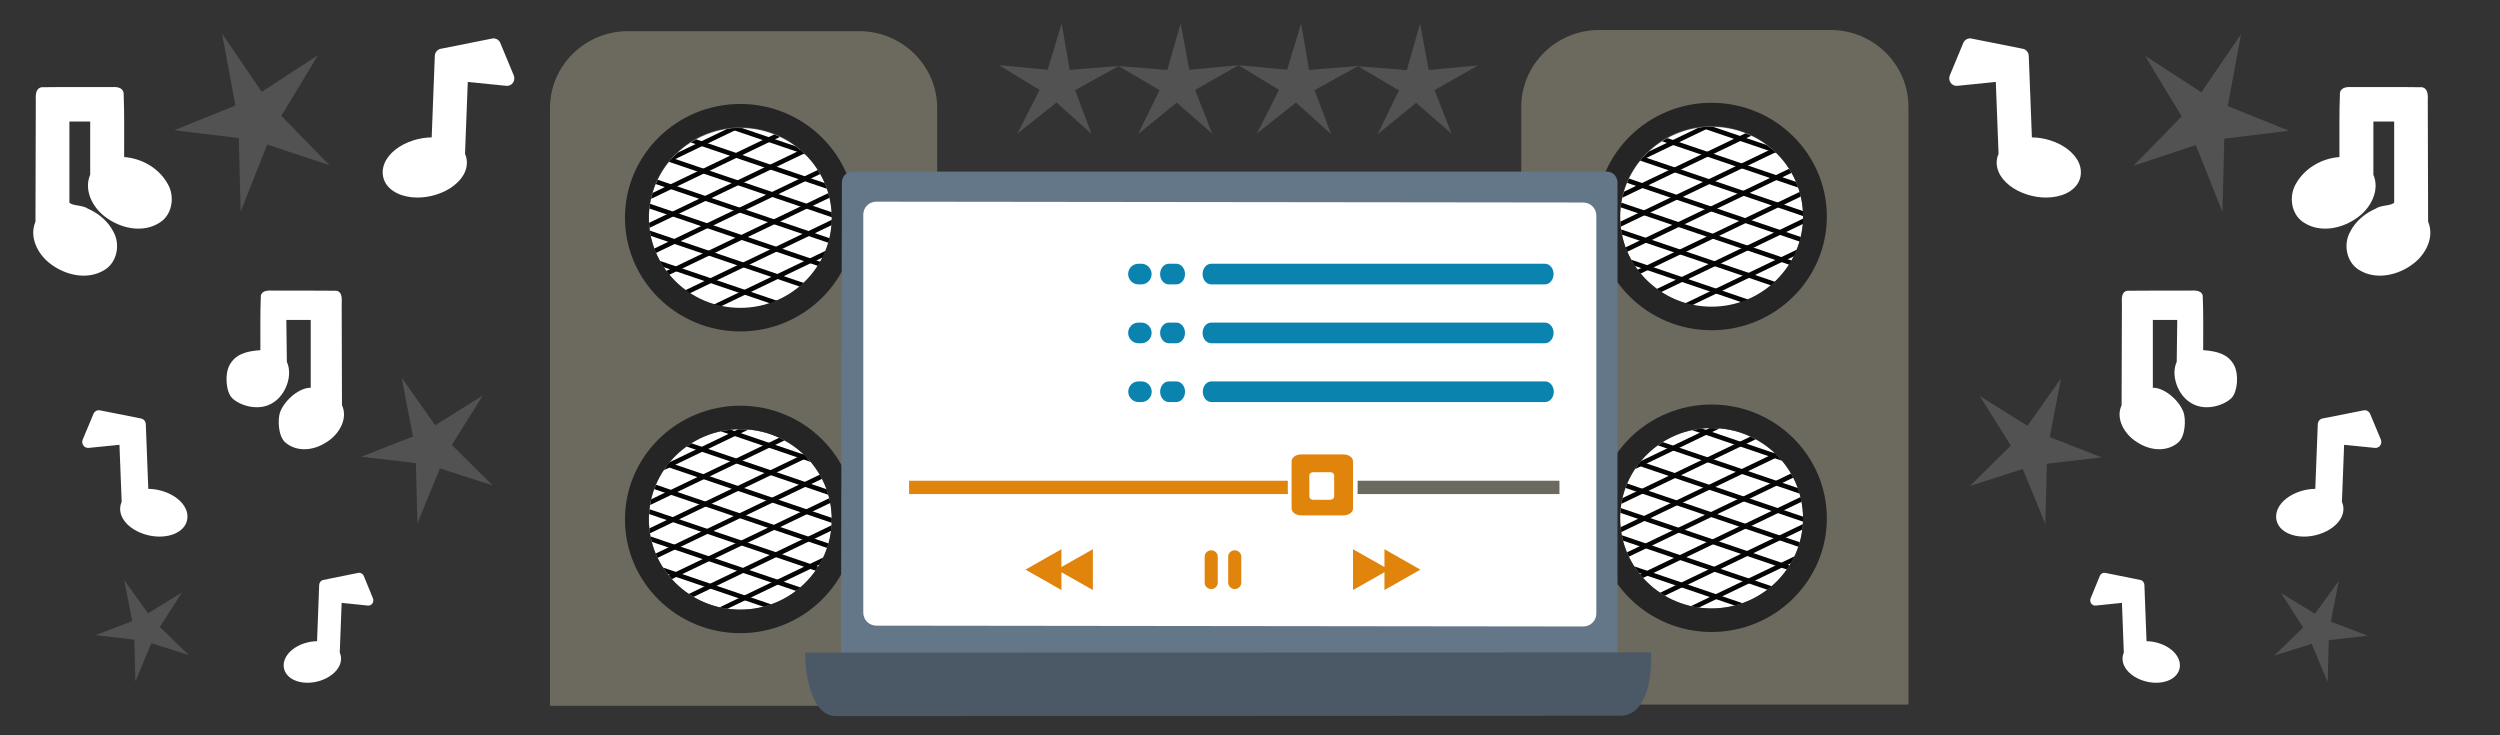 <svg version="1.1" viewBox="0 0 182.4 53.66" xmlns="http://www.w3.org/2000/svg" xmlns:xlink="http://www.w3.org/1999/xlink">
 <rect x="0" y="0" width="182.4" height="53.66" fill="#333333" stroke="none"/>
 <defs>
  <path id="SVGID_1_" d="m239.9 627.4c26.79 0 48.59 21.8 48.59 48.59s-21.8 48.59-48.59 48.59-48.59-21.8-48.59-48.59 21.8-48.59 48.59-48.59z"/>
  <ellipse id="SVGID_3_" transform="matrix(.993 -.122 .122 .993 -60.94 33.15)" cx="239.9" cy="513.5" rx="48.59" ry="48.59"/>
  <clipPath id="SVGID_2_">
   <use width="100%" height="100%" xlink:href="#SVGID_1_"/>
  </clipPath>
  <clipPath id="SVGID_4_">
   <use width="100%" height="100%" xlink:href="#SVGID_3_"/>
  </clipPath>
  <clipPath id="SVGID_2_-1">
   <use width="100%" height="100%" xlink:href="#SVGID_1_"/>
  </clipPath>
  <clipPath id="SVGID_4_-5">
   <use width="100%" height="100%" xlink:href="#SVGID_3_"/>
  </clipPath>
 </defs>
 <g transform="matrix(.035 0 0 .034 2.319 -96.11)">
  <g transform="matrix(1,0,0,1.02,0,-48.65)">
   <g transform="matrix(28.18,0,0,28.53,-39959,-35970)">
    <g transform="matrix(.03 0 0 .03 1457 1293)">
     <g transform="matrix(33.21 0 0 33.41 -13502 -9392)">
      <g transform="matrix(.132 0 0 .123 398 310.5)">
       <g transform="matrix(7.563 0 0 8.107 -9145 -3684)">
        <g id="DESIGN" transform="matrix(.14 0 0 .137 1197 437.1)">
         <g transform="translate(4.463)">
          <g transform="translate(1.92 1.322)">
           <g opacity=".22">
            <path d="m330.2 475.5-.475-23.84s.58 9.002.475 23.84z" fill="#560909"/>
           </g>
           <path d="m178.4 413.1h122.9c22.83 0 41.41 18.58 41.41 41.41v321.9h-205.7v-321.9c0-22.83 18.58-41.41 41.4-41.41z" fill="#6c695e"/>
           <g transform="translate(-1.734 .096)">
            <circle transform="matrix(.993 -.122 .122 .993 -60.94 33.15)" cx="239.9" cy="513.5" r="48.59" fill="#fff"/>
            <path d="m239.9 627.4c26.79 0 48.59 21.8 48.59 48.59s-21.8 48.59-48.59 48.59-48.59-21.8-48.59-48.59 21.8-48.59 48.59-48.59z" fill="#fff"/>
            <g fill="#060505">
             <clipPath>
              <use width="100%" height="100%" xlink:href="#SVGID_1_"/>
             </clipPath>
             <g clip-path="url(#SVGID_2_)" fill="#060505">
              <rect transform="matrix(.899 -.438 .438 .899 -249.8 169.6)" x="182.2" y="625.5" width="121.5" height="2.531"/>
              <rect transform="matrix(.899 -.438 .438 .899 -256.7 170.8)" x="181.4" y="641.1" width="121.5" height="2.531"/>
              <rect transform="matrix(.899 -.438 .438 .899 -263.6 172)" x="180.6" y="656.7" width="121.5" height="2.531"/>
              <rect transform="matrix(.899 -.438 .438 .899 -270.5 173.2)" x="179.8" y="672.3" width="121.5" height="2.531"/>
              <rect transform="matrix(.899 -.438 .438 .899 -277.5 174.5)" x="178.9" y="687.8" width="121.5" height="2.531"/>
              <rect transform="matrix(.899 -.438 .438 .899 -284.4 175.7)" x="178.1" y="703.4" width="121.5" height="2.531"/>
              <rect transform="matrix(.899 -.438 .438 .899 -291.3 176.9)" x="177.3" y="719" width="121.5" height="2.531"/>
              <rect transform="matrix(.899 -.438 .438 .899 -298.2 178.1)" x="176.5" y="734.6" width="121.5" height="2.532"/>
              <rect transform="matrix(.326 -.945 .945 .326 -544.2 672.3)" x="198.3" y="657.1" width="2.532" height="121.5"/>
              <rect transform="matrix(.326 -.945 .945 .326 -526.5 676.3)" x="209.9" y="646.7" width="2.532" height="121.5"/>
              <rect transform="matrix(.326 -.945 .945 .326 -508.8 680.2)" x="221.5" y="636.2" width="2.532" height="121.5"/>
              <rect transform="matrix(.326 -.945 .945 .326 -491.1 684.1)" x="233.1" y="625.8" width="2.532" height="121.5"/>
              <rect transform="matrix(.326 -.945 .945 .326 -473.4 688)" x="244.6" y="615.3" width="2.532" height="121.5"/>
              <rect transform="matrix(.326 -.945 .945 .326 -455.7 692)" x="256.2" y="604.9" width="2.532" height="121.5"/>
              <rect transform="matrix(.326 -.945 .945 .326 -438 695.9)" x="267.8" y="594.4" width="2.532" height="121.5"/>
              <rect transform="matrix(.326 -.945 .945 .326 -420.3 699.8)" x="279.4" y="584" width="2.532" height="121.5"/>
             </g>
             <clipPath>
              <use width="100%" height="100%" xlink:href="#SVGID_3_"/>
             </clipPath>
             <g clip-path="url(#SVGID_4_)" fill="#060505">
              <rect transform="matrix(.899 -.438 .438 .899 -177.8 153)" x="182.2" y="460.9" width="121.5" height="2.531"/>
              <rect transform="matrix(.899 -.438 .438 .899 -184.7 154.2)" x="181.4" y="476.5" width="121.5" height="2.531"/>
              <rect transform="matrix(.899 -.438 .438 .899 -191.6 155.4)" x="180.6" y="492.1" width="121.5" height="2.531"/>
              <rect transform="matrix(.899 -.438 .438 .899 -198.5 156.6)" x="179.8" y="507.7" width="121.5" height="2.531"/>
              <rect transform="matrix(.899 -.438 .438 .899 -205.4 157.8)" x="178.9" y="523.3" width="121.5" height="2.531"/>
              <rect transform="matrix(.899 -.438 .438 .899 -212.3 159.1)" x="178.1" y="538.9" width="121.5" height="2.531"/>
              <rect transform="matrix(.899 -.438 .438 .899 -219.2 160.3)" x="177.3" y="554.4" width="121.5" height="2.531"/>
              <rect transform="matrix(.899 -.438 .438 .899 -226.1 161.5)" x="176.5" y="570" width="121.5" height="2.532"/>
              <rect transform="matrix(.326 -.945 .945 .326 -388.6 561.5)" x="198.3" y="492.5" width="2.532" height="121.5"/>
              <rect transform="matrix(.326 -.945 .945 .326 -370.9 565.4)" x="209.9" y="482.1" width="2.532" height="121.5"/>
              <rect transform="matrix(.326 -.945 .945 .326 -353.2 569.3)" x="221.5" y="471.6" width="2.532" height="121.5"/>
              <rect transform="matrix(.326 -.945 .945 .326 -335.5 573.2)" x="233.1" y="461.2" width="2.532" height="121.5"/>
              <rect transform="matrix(.326 -.945 .945 .326 -317.8 577.1)" x="244.6" y="450.7" width="2.532" height="121.5"/>
              <rect transform="matrix(.326 -.945 .945 .326 -300.1 581.1)" x="256.2" y="440.3" width="2.532" height="121.5"/>
              <rect transform="matrix(.326 -.945 .945 .326 -282.5 585)" x="267.8" y="429.9" width="2.532" height="121.5"/>
              <rect transform="matrix(.326 -.945 .945 .326 -264.8 588.9)" x="279.4" y="419.4" width="2.532" height="121.5"/>
             </g>
            </g>
           </g>
           <path d="m238.1 614.8c33.77 0 61.25 27.48 61.25 61.25s-27.48 61.25-61.25 61.25-61.25-27.48-61.25-61.25 27.48-61.25 61.25-61.25zm0 109.8c26.79 0 48.59-21.8 48.59-48.59s-21.8-48.59-48.59-48.59-48.59 21.8-48.59 48.59c0 26.8 21.8 48.59 48.59 48.59z" fill="#252525"/>
           <path d="m238.1 452.3c33.77 0 61.25 27.48 61.25 61.25s-27.48 61.25-61.25 61.25-61.25-27.48-61.25-61.25 27.48-61.25 61.25-61.25zm0 109.8c26.79 0 48.59-21.8 48.59-48.59s-21.8-48.59-48.59-48.59-48.59 21.8-48.59 48.59 21.8 48.59 48.59 48.59z" fill="#252525"/>
          </g>
          <g transform="translate(517.9 .686)">
           <g opacity=".22">
            <path d="m330.2 475.5-.475-23.84s.58 9.002.475 23.84z" fill="#560909"/>
           </g>
           <path d="m178.4 413.1h122.9c22.83 0 41.41 18.58 41.41 41.41v321.9h-205.7v-321.9c0-22.83 18.58-41.41 41.4-41.41z" fill="#6c695e"/>
           <g transform="translate(-1.734 .096)">
            <circle transform="matrix(.993 -.122 .122 .993 -60.94 33.15)" cx="239.9" cy="513.5" r="48.59" fill="#fff"/>
            <path d="m239.9 627.4c26.79 0 48.59 21.8 48.59 48.59s-21.8 48.59-48.59 48.59-48.59-21.8-48.59-48.59 21.8-48.59 48.59-48.59z" fill="#fff"/>
            <g fill="#060505">
             <clipPath>
              <use width="100%" height="100%" xlink:href="#SVGID_1_"/>
             </clipPath>
             <g clip-path="url(#SVGID_2_-1)" fill="#060505">
              <rect transform="matrix(.899 -.438 .438 .899 -249.8 169.6)" x="182.2" y="625.5" width="121.5" height="2.531"/>
              <rect transform="matrix(.899 -.438 .438 .899 -256.7 170.8)" x="181.4" y="641.1" width="121.5" height="2.531"/>
              <rect transform="matrix(.899 -.438 .438 .899 -263.6 172)" x="180.6" y="656.7" width="121.5" height="2.531"/>
              <rect transform="matrix(.899 -.438 .438 .899 -270.5 173.2)" x="179.8" y="672.3" width="121.5" height="2.531"/>
              <rect transform="matrix(.899 -.438 .438 .899 -277.5 174.5)" x="178.9" y="687.8" width="121.5" height="2.531"/>
              <rect transform="matrix(.899 -.438 .438 .899 -284.4 175.7)" x="178.1" y="703.4" width="121.5" height="2.531"/>
              <rect transform="matrix(.899 -.438 .438 .899 -291.3 176.9)" x="177.3" y="719" width="121.5" height="2.531"/>
              <rect transform="matrix(.899 -.438 .438 .899 -298.2 178.1)" x="176.5" y="734.6" width="121.5" height="2.532"/>
              <rect transform="matrix(.326 -.945 .945 .326 -544.2 672.3)" x="198.3" y="657.1" width="2.532" height="121.5"/>
              <rect transform="matrix(.326 -.945 .945 .326 -526.5 676.3)" x="209.9" y="646.7" width="2.532" height="121.5"/>
              <rect transform="matrix(.326 -.945 .945 .326 -508.8 680.2)" x="221.5" y="636.2" width="2.532" height="121.5"/>
              <rect transform="matrix(.326 -.945 .945 .326 -491.1 684.1)" x="233.1" y="625.8" width="2.532" height="121.5"/>
              <rect transform="matrix(.326 -.945 .945 .326 -473.4 688)" x="244.6" y="615.3" width="2.532" height="121.5"/>
              <rect transform="matrix(.326 -.945 .945 .326 -455.7 692)" x="256.2" y="604.9" width="2.532" height="121.5"/>
              <rect transform="matrix(.326 -.945 .945 .326 -438 695.9)" x="267.8" y="594.4" width="2.532" height="121.5"/>
              <rect transform="matrix(.326 -.945 .945 .326 -420.3 699.8)" x="279.4" y="584" width="2.532" height="121.5"/>
             </g>
             <clipPath>
              <use width="100%" height="100%" xlink:href="#SVGID_3_"/>
             </clipPath>
             <g clip-path="url(#SVGID_4_-5)" fill="#060505">
              <rect transform="matrix(.899 -.438 .438 .899 -177.8 153)" x="182.2" y="460.9" width="121.5" height="2.531"/>
              <rect transform="matrix(.899 -.438 .438 .899 -184.7 154.2)" x="181.4" y="476.5" width="121.5" height="2.531"/>
              <rect transform="matrix(.899 -.438 .438 .899 -191.6 155.4)" x="180.6" y="492.1" width="121.5" height="2.531"/>
              <rect transform="matrix(.899 -.438 .438 .899 -198.5 156.6)" x="179.8" y="507.7" width="121.5" height="2.531"/>
              <rect transform="matrix(.899 -.438 .438 .899 -205.4 157.8)" x="178.9" y="523.3" width="121.5" height="2.531"/>
              <rect transform="matrix(.899 -.438 .438 .899 -212.3 159.1)" x="178.1" y="538.9" width="121.5" height="2.531"/>
              <rect transform="matrix(.899 -.438 .438 .899 -219.2 160.3)" x="177.3" y="554.4" width="121.5" height="2.531"/>
              <rect transform="matrix(.899 -.438 .438 .899 -226.1 161.5)" x="176.5" y="570" width="121.5" height="2.532"/>
              <rect transform="matrix(.326 -.945 .945 .326 -388.6 561.5)" x="198.3" y="492.5" width="2.532" height="121.5"/>
              <rect transform="matrix(.326 -.945 .945 .326 -370.9 565.4)" x="209.9" y="482.1" width="2.532" height="121.5"/>
              <rect transform="matrix(.326 -.945 .945 .326 -353.2 569.3)" x="221.5" y="471.6" width="2.532" height="121.5"/>
              <rect transform="matrix(.326 -.945 .945 .326 -335.5 573.2)" x="233.1" y="461.2" width="2.532" height="121.5"/>
              <rect transform="matrix(.326 -.945 .945 .326 -317.8 577.1)" x="244.6" y="450.7" width="2.532" height="121.5"/>
              <rect transform="matrix(.326 -.945 .945 .326 -300.1 581.1)" x="256.2" y="440.3" width="2.532" height="121.5"/>
              <rect transform="matrix(.326 -.945 .945 .326 -282.5 585)" x="267.8" y="429.9" width="2.532" height="121.5"/>
              <rect transform="matrix(.326 -.945 .945 .326 -264.8 588.9)" x="279.4" y="419.4" width="2.532" height="121.5"/>
             </g>
            </g>
           </g>
           <path d="m238.1 614.8c33.77 0 61.25 27.48 61.25 61.25s-27.48 61.25-61.25 61.25-61.25-27.48-61.25-61.25 27.48-61.25 61.25-61.25zm0 109.8c26.79 0 48.59-21.8 48.59-48.59s-21.8-48.59-48.59-48.59-48.59 21.8-48.59 48.59c0 26.8 21.8 48.59 48.59 48.59z" fill="#252525"/>
           <path d="m238.1 452.3c33.77 0 61.25 27.48 61.25 61.25s-27.48 61.25-61.25 61.25-61.25-27.48-61.25-61.25 27.48-61.25 61.25-61.25zm0 109.8c26.79 0 48.59-21.8 48.59-48.59s-21.8-48.59-48.59-48.59-48.59 21.8-48.59 48.59 21.8 48.59 48.59 48.59z" fill="#252525"/>
          </g>
         </g>
         <g transform="matrix(.888 0 0 .932 113.1 -152.4)" fill="#fff">
          <g transform="translate(1.321 10.83)">
           <g transform="matrix(.92 0 0 .851 479.9 448.8)">
            <path d="m556.3 416.7v-46.07h15.87l-.343 28.45c-4.059 9.21.804 22.28 8.556 27.44 9.511 6.8 22.34 2.098 27.07-2.864 3.863-4.045 5.014-16.09 1.528-22.58-3.728-6.936-10.31-9.232-19.94-9.917-.08-12.34.216-24.69-.303-37.02-.999-4.378-6.374-3.348-9.715-3.41-13.12.036-26.24-.115-39.36.082-4.318.888-3.467 6.147-3.484 9.432-.024 22.76-.136 45.51-.194 68.27-4.067 9.217 1.835 19.63 9.595 24.8 9.261 6.593 20.22 6.869 27.25.495 4.851-4.397 4.95-16.08 3.421-20.48-3.242-8.996-13.32-16.98-19.96-16.62z" fill="#fff"/>
           </g>
           <g transform="matrix(.681 0 0 .691 457.8 717.3)">
            <path d="m789.3 338.2c-3.595-1.079-7.279-1.643-10.86-1.672l-1.873-47.09c-.081-2.025-1.545-3.727-3.534-4.11l-30.81-5.93c-2.015-.385-4.022.678-4.831 2.56l-8.049 18.71c-.61 1.417-.426 3.051.485 4.297.91 1.246 2.416 1.92 3.947 1.768l23.07-2.257 1.653 41.57c-1.525 3.243-1.51 6.954.043 10.46 2.54 5.727 9 10.63 17.28 13.12 3.751 1.126 7.519 1.661 11.09 1.661 9.068 0 16.84-3.459 19.69-9.459 1.547-3.254 1.54-6.984-.021-10.5-2.541-5.725-9.001-10.63-17.28-13.12z" fill="#fff"/>
           </g>
           <g transform="translate(409.3 382.3)">
            <path d="m520.9 278.1c-3.595-1.079-7.279-1.643-10.86-1.672l-1.873-47.09c-.081-2.025-1.545-3.727-3.534-4.11l-30.81-5.93c-2.015-.385-4.022.678-4.831 2.56l-8.049 18.71c-.61 1.417-.426 3.051.485 4.297.91 1.246 2.416 1.92 3.947 1.768l23.07-2.257 1.653 41.57c-1.525 3.243-1.51 6.954.043 10.46 2.54 5.727 9 10.63 17.28 13.12 3.751 1.126 7.519 1.661 11.09 1.661 9.068 0 16.84-3.459 19.69-9.459 1.547-3.254 1.54-6.984-.021-10.5-2.541-5.725-9.001-10.63-17.28-13.12z" fill="#fff"/>
           </g>
           <g transform="translate(692.4 278.9)">
            <path d="m432.6 421c3.178-2.155 8.938-1.479 11.07-3.472v-46.87h-12.44v30.73c3.958 8.904-1.455 18.85-8.729 24.16-9.24 6.96-23 9.922-33.2 3.301-7.431-4.743-8.845-15.42-4.18-22.59 5.328-8.947 15.56-14.36 25.8-15.07.08-12.34-.216-24.7.303-37.02.747-3.741 4.859-3.515 7.808-3.417 13.75.058 27.52-.117 41.26.089 3.787.701 3.59 4.854 3.483 7.822.021 23.29.136 46.58.196 69.88 3.963 8.905-1.449 18.85-8.726 24.17-9.13 6.88-22.65 9.847-32.84 3.547-7.286-4.414-9.289-14.66-5.067-21.88 3.2-6.156 8.946-10.69 15.25-13.37z" fill="#fff"/>
           </g>
           <g transform="matrix(.799 0 0 .794 887.8 586.9)">
            <path d="m240.8 347.9c3.595-1.079 7.279-1.643 10.86-1.672l1.873-47.09c.081-2.025 1.545-3.727 3.534-4.11l30.81-5.93c2.015-.385 4.022.678 4.831 2.56l8.049 18.71c.61 1.417.426 3.051-.485 4.297-.91 1.246-2.416 1.92-3.947 1.768l-23.07-2.257-1.653 41.57c1.525 3.243 1.51 6.954-.043 10.46-2.54 5.727-9 10.63-17.28 13.12-3.751 1.126-7.519 1.661-11.09 1.661-9.068 0-16.84-3.459-19.69-9.459-1.547-3.254-1.54-6.984.021-10.5 2.541-5.725 9.001-10.63 17.28-13.12z" fill="#fff"/>
           </g>
          </g>
         </g>
         <rect x="319.3" y="516.1" width="370.3" height="200.5" fill="#fff"/>
         <path d="m710.5 496c0-3.283-2.497-5.954-5.568-5.954h-400.9c-3.07 0-5.568 2.671-5.568 5.954l-.473 255.5 412.5-.596z" fill="#647789" stroke-width="1.034"/>
         <path d="m279 749.1c-.344 7.822 2.212 34.04 16.2 34.18l416.2-.195c16.27.45 17.4-25.28 16.92-34.11z" fill="#4b5967" stroke-width="1.14"/>
         <g fill="#fff">
          <g transform="matrix(-.888 0 0 .932 898.1 -152.4)">
           <g transform="translate(1.321 10.83)">
            <g transform="matrix(.92 0 0 .851 479.9 448.8)">
             <path d="m556.3 416.7v-46.07h15.87l-.343 28.45c-4.059 9.21.804 22.28 8.556 27.44 9.511 6.8 22.34 2.098 27.07-2.864 3.863-4.045 5.014-16.09 1.528-22.58-3.728-6.936-10.31-9.232-19.94-9.917-.08-12.34.216-24.69-.303-37.02-.999-4.378-6.374-3.348-9.715-3.41-13.12.036-26.24-.115-39.36.082-4.318.888-3.467 6.147-3.484 9.432-.024 22.76-.136 45.51-.194 68.27-4.067 9.217 1.835 19.63 9.595 24.8 9.261 6.593 20.22 6.869 27.25.495 4.851-4.397 4.95-16.08 3.421-20.48-3.242-8.996-13.32-16.98-19.96-16.62z" fill="#fff"/>
            </g>
            <g transform="matrix(.681 0 0 .691 457.8 717.3)">
             <path d="m789.3 338.2c-3.595-1.079-7.279-1.643-10.86-1.672l-1.873-47.09c-.081-2.025-1.545-3.727-3.534-4.11l-30.81-5.93c-2.015-.385-4.022.678-4.831 2.56l-8.049 18.71c-.61 1.417-.426 3.051.485 4.297.91 1.246 2.416 1.92 3.947 1.768l23.07-2.257 1.653 41.57c-1.525 3.243-1.51 6.954.043 10.46 2.54 5.727 9 10.63 17.28 13.12 3.751 1.126 7.519 1.661 11.09 1.661 9.068 0 16.84-3.459 19.69-9.459 1.547-3.254 1.54-6.984-.021-10.5-2.541-5.725-9.001-10.63-17.28-13.12z" fill="#fff"/>
            </g>
            <g transform="translate(409.3 382.3)">
             <path d="m520.9 278.1c-3.595-1.079-7.279-1.643-10.86-1.672l-1.873-47.09c-.081-2.025-1.545-3.727-3.534-4.11l-30.81-5.93c-2.015-.385-4.022.678-4.831 2.56l-8.049 18.71c-.61 1.417-.426 3.051.485 4.297.91 1.246 2.416 1.92 3.947 1.768l23.07-2.257 1.653 41.57c-1.525 3.243-1.51 6.954.043 10.46 2.54 5.727 9 10.63 17.28 13.12 3.751 1.126 7.519 1.661 11.09 1.661 9.068 0 16.84-3.459 19.69-9.459 1.547-3.254 1.54-6.984-.021-10.5-2.541-5.725-9.001-10.63-17.28-13.12z" fill="#fff"/>
            </g>
            <g transform="translate(692.4 278.9)">
             <path d="m432.6 421c3.178-2.155 8.938-1.479 11.07-3.472v-46.87h-12.44v30.73c3.958 8.904-1.455 18.85-8.729 24.16-9.24 6.96-23 9.922-33.2 3.301-7.431-4.743-8.845-15.42-4.18-22.59 5.328-8.947 15.56-14.36 25.8-15.07.08-12.34-.216-24.7.303-37.02.747-3.741 4.859-3.515 7.808-3.417 13.75.058 27.52-.117 41.26.089 3.787.701 3.59 4.854 3.483 7.822.021 23.29.136 46.58.196 69.88 3.963 8.905-1.449 18.85-8.726 24.17-9.13 6.88-22.65 9.847-32.84 3.547-7.286-4.414-9.289-14.66-5.067-21.88 3.2-6.156 8.946-10.69 15.25-13.37z" fill="#fff"/>
            </g>
            <g transform="matrix(.799 0 0 .794 887.8 586.9)">
             <path d="m240.8 347.9c3.595-1.079 7.279-1.643 10.86-1.672l1.873-47.09c.081-2.025 1.545-3.727 3.534-4.11l30.81-5.93c2.015-.385 4.022.678 4.831 2.56l8.049 18.71c.61 1.417.426 3.051-.485 4.297-.91 1.246-2.416 1.92-3.947 1.768l-23.07-2.257-1.653 41.57c1.525 3.243 1.51 6.954-.043 10.46-2.54 5.727-9 10.63-17.28 13.12-3.751 1.126-7.519 1.661-11.09 1.661-9.068 0-16.84-3.459-19.69-9.459-1.547-3.254-1.54-6.984.021-10.5 2.541-5.725 9.001-10.63 17.28-13.12z" fill="#fff"/>
            </g>
           </g>
          </g>
          <path d="m-48.49 750.4-19.87-6.334-8.473 20.52-.596-22.49-20.59-2.41 19.5-7.564-4.253-22.01 12.65 17.81 17.96-11.19-11.69 18.57z" opacity=".153" stroke-width="4.998" style="paint-order:stroke fill markers"/>
          <path d="m112.9 659-27.98-9.108-11.93 29.51-.84-32.34-29-3.465 27.46-10.88-5.989-31.65 17.81 25.61 25.29-16.1-16.46 26.7z" opacity=".153" stroke-width="7.112" style="paint-order:stroke fill markers"/>
          <path d="m26.25 486.6-33.07-11.14-14.1 36.09-.993-39.55-34.27-4.238 32.46-13.3-7.078-38.71 21.05 31.32 29.89-19.69-19.45 32.66z" opacity=".153" stroke-width="8.55" style="paint-order:stroke fill markers"/>
          <g stroke-width="5.99">
           <path d="m495.2 469.6-18.86-16.72-20.5 16.98 11.4-23.65-21.77-13.01 25.9 2.101 7.05-25.02 4.61 24.94 26.12-2.456-23.05 13.31z" opacity=".153" style="paint-order:stroke fill markers"/>
           <path d="m431.1 469.8-18.6-16.97-20.76 16.7 11.76-23.49-21.57-13.3 25.87 2.449 7.427-24.92 4.234 25 26.16-2.104-23.25 13z" opacity=".153" style="paint-order:stroke fill markers"/>
           <path d="m622.4 469.7-18.86-16.72-20.5 16.98 11.4-23.65-21.77-13.01 25.9 2.101 7.05-25.02 4.61 24.94 26.12-2.456-23.05 13.31z" opacity=".153" style="paint-order:stroke fill markers"/>
           <path d="m558.3 469.8-18.6-16.97-20.76 16.7 11.76-23.49-21.57-13.3 25.87 2.449 7.427-24.92 4.234 25 26.16-2.104-23.25 13z" opacity=".153" style="paint-order:stroke fill markers"/>
          </g>
         </g>
         <path d="m692.3 506.7-375.5-.457c-3.844-.005-6.961 3.117-6.961 6.961v214.4c0 3.845 3.117 6.956 6.961 6.961l375.5.457c3.845.005 6.961-3.116 6.961-6.961v-214.4c0-3.844-3.116-6.956-6.961-6.961z" fill="#fff"/>
         <g transform="translate(4.463 2.587)">
          <path d="m538 672.6h22.44c2.813 0 5.099-1.673 5.099-3.731v-25.37c0-2.059-2.286-3.731-5.099-3.731h-22.44c-2.813 0-5.099 1.673-5.099 3.731v25.37c0 2.059 2.289 3.731 5.099 3.731z" fill="#e1840c" stroke-width="2.507"/>
          <path d="m544.4 664.2h9.059c1.136 0 2.059-.758 2.059-1.69v-11.49c0-.932-.923-1.69-2.059-1.69h-9.059c-1.136 0-2.059.758-2.059 1.69v11.49c0 .932.924 1.69 2.059 1.69z" fill="#fff" stroke-width="1.072"/>
          <path d="m530.9 659.4v-5.453h-201.2v7.193h201.3c-.061-.572-.098-1.151-.098-1.74z" fill="#e1840c" stroke-width=".975"/>
          <path d="m568 659.4c0 .589-.037 1.168-.098 1.74h107.3v-7.193h-107.2z" fill="#6c695e" stroke-width=".975"/>
          <g fill="#e1840c">
           <path d="m490.2 691.4c-1.922 0-3.48 1.558-3.48 3.48v13.92c0 1.922 1.558 3.48 3.48 3.48s3.48-1.558 3.48-3.48v-13.92c0-1.922-1.558-3.48-3.48-3.48z"/>
           <path d="m502.7 691.4c-1.922 0-3.48 1.558-3.48 3.48v13.92c0 1.922 1.558 3.48 3.48 3.48s3.48-1.558 3.48-3.48v-13.92c.001-1.922-1.557-3.48-3.48-3.48z"/>
           <polygon transform="translate(-3.571 7.316)" points="430.9 683.5 414.2 693.1 414.2 683.5 395.1 694.5 414.2 705.5 414.2 695.9 430.9 705.5"/>
           <polygon transform="translate(-3.571 7.316)" points="569.1 705.5 585.8 695.9 585.8 705.5 604.9 694.5 585.8 683.5 585.8 693.1 569.1 683.5"/>
          </g>
          <g fill="#0a83ae">
           <path d="m490.2 548.2h177.3c2.531 0 4.583-2.49 4.583-5.562s-2.051-5.562-4.583-5.562h-177.3c-2.531 0-4.583 2.49-4.583 5.562s2.052 5.562 4.583 5.562z" stroke-width=".725"/>
           <path d="m467.7 548.2h3.946c2.564 0 4.643-2.49 4.643-5.562s-2.079-5.562-4.643-5.562h-3.946c-2.564 0-4.643 2.49-4.643 5.562s2.079 5.562 4.643 5.562z" stroke-width=".73"/>
           <path d="m451.5 548.2h1.625c2.992 0 5.418-2.49 5.418-5.562s-2.426-5.562-5.418-5.562h-1.625c-2.992 0-5.418 2.49-5.418 5.562s2.426 5.562 5.418 5.562z" stroke-width=".789"/>
           <path d="m490.2 579.9h177.3c2.531 0 4.583-2.49 4.583-5.562s-2.051-5.562-4.583-5.562h-177.3c-2.531 0-4.583 2.49-4.583 5.562s2.052 5.562 4.583 5.562z" stroke-width=".725"/>
           <path d="m467.7 579.9h3.946c2.564 0 4.643-2.49 4.643-5.562s-2.079-5.562-4.643-5.562h-3.946c-2.564 0-4.643 2.49-4.643 5.562s2.079 5.562 4.643 5.562z" stroke-width=".73"/>
           <path d="m451.5 579.9h1.625c2.992 0 5.418-2.49 5.418-5.562s-2.426-5.562-5.418-5.562h-1.625c-2.992 0-5.418 2.49-5.418 5.562s2.426 5.562 5.418 5.562z" stroke-width=".789"/>
           <path d="m672.2 606c0-3.072-2.051-5.562-4.583-5.562h-177.3c-2.531 0-4.583 2.49-4.583 5.562s2.052 5.562 4.583 5.562h177.3c2.531-8e-4 4.582-2.491 4.582-5.562z" stroke-width=".725"/>
           <path d="m476.3 606c0-3.072-2.079-5.562-4.643-5.562h-3.946c-2.564 0-4.643 2.49-4.643 5.562s2.079 5.562 4.643 5.562h3.946c2.564-8e-4 4.643-2.491 4.643-5.562z" stroke-width=".73"/>
           <path d="m458.6 606c0-3.072-2.426-5.562-5.418-5.562h-1.625c-2.992 0-5.418 2.49-5.418 5.562s2.426 5.562 5.418 5.562h1.625c2.992-8e-4 5.418-2.491 5.418-5.562z" stroke-width=".789"/>
          </g>
         </g>
        </g>
       </g>
      </g>
     </g>
     <g fill="#fff">
      <path d="m4229 3831 92.39-28.93 39.4 93.74 2.773-102.7 95.73-11.01-90.67-34.54 19.77-100.5-58.81 81.34-83.49-51.13 54.33 84.81z" opacity=".153" stroke-width="23.03" style="paint-order:stroke fill markers"/>
      <path d="m3479 3414 130.1-41.6 55.48 134.8 3.906-147.7 134.8-15.83-127.7-49.67 27.85-144.6-82.83 117-117.6-73.52 76.52 122z" opacity=".153" stroke-width="32.77" style="paint-order:stroke fill markers"/>
      <path d="m3882 2627 153.8-50.87 65.57 164.8 4.616-180.6 159.3-19.35-150.9-60.75 32.91-176.8-97.89 143-139-89.91 90.43 149.2z" opacity=".153" stroke-width="39.4" style="paint-order:stroke fill markers"/>
     </g>
    </g>
   </g>
  </g>
 </g>
</svg>
